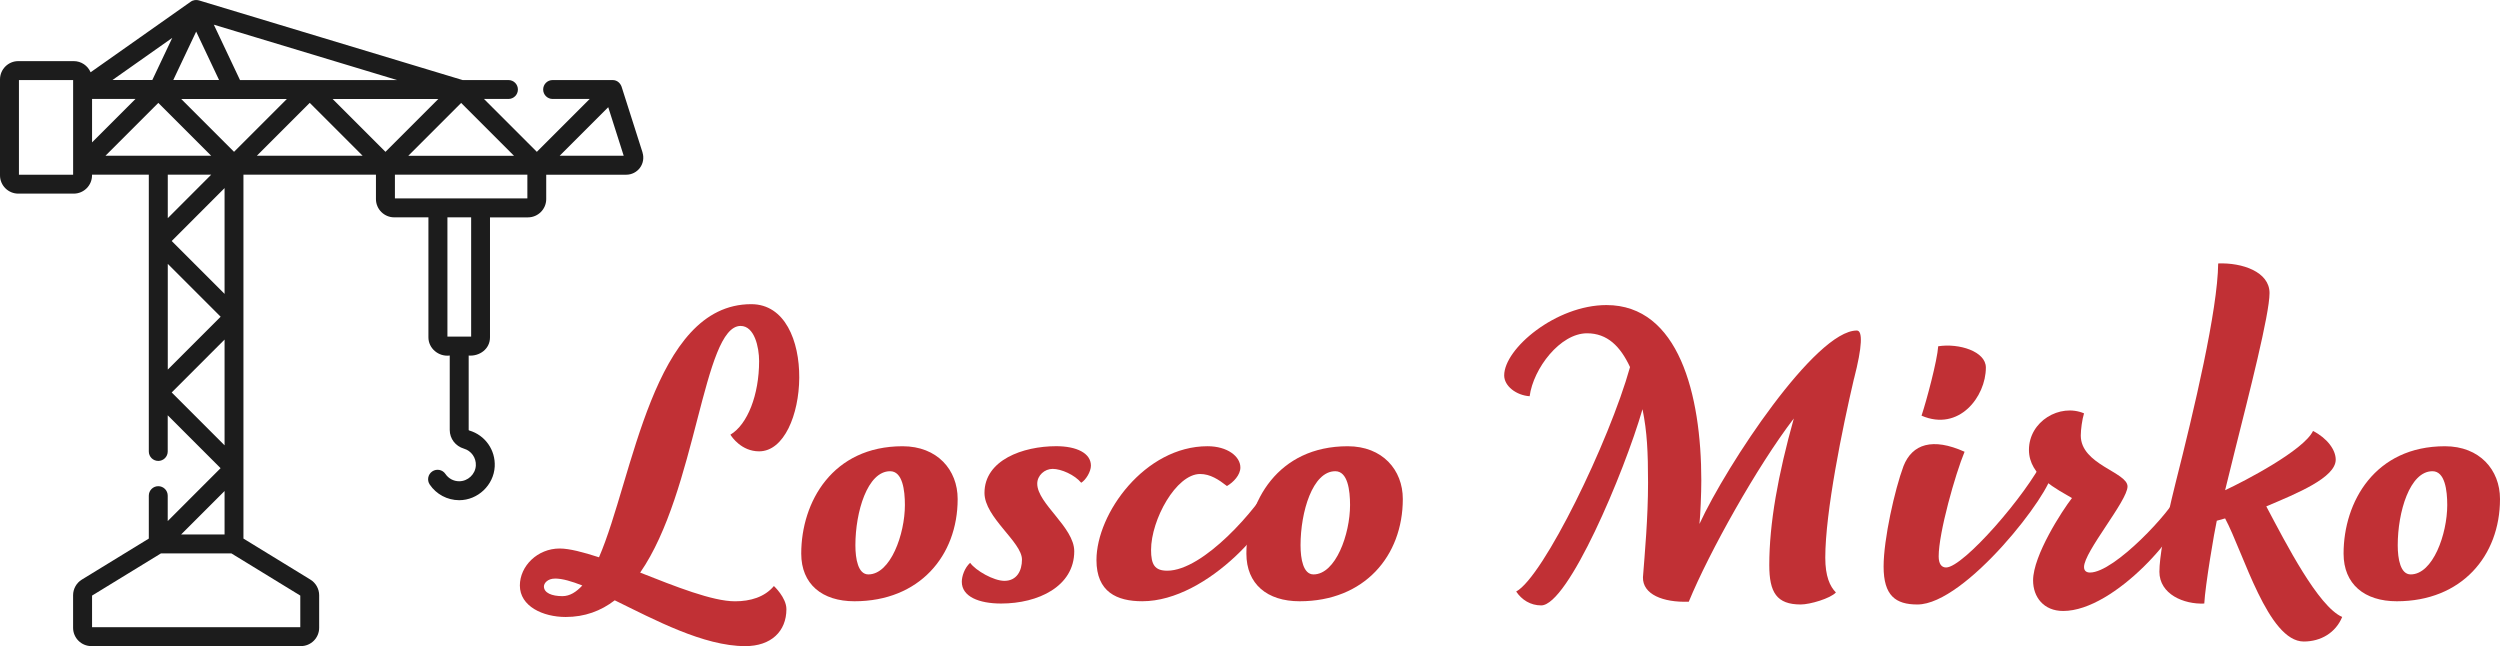 <?xml version="1.0" encoding="UTF-8"?>
<svg xmlns="http://www.w3.org/2000/svg" id="b" viewBox="0 0 893.74 230.99">
  <g id="c">
    <path d="m229.71,54.52l-7.5-23.54c-.38-1.05-1.41-2.37-3.22-2.36h-21.43c-1.87,0-3.38,1.51-3.38,3.38s1.51,3.38,3.38,3.38h13.26l-18.9,18.9-18.9-18.9h8.75c1.87,0,3.38-1.51,3.38-3.38s-1.51-3.38-3.38-3.38h-16.39L71.11.14c-.89-.26-2.01-.18-2.93.47l-35.79,25.23c-1-2.34-3.32-3.99-6.02-3.99H6.54c-3.61,0-6.54,2.93-6.54,6.54v34.29c0,3.61,2.93,6.54,6.54,6.54h19.82c3.61,0,6.54-2.93,6.54-6.54v-.23h20.3v98.95c0,1.87,1.51,3.38,3.38,3.38s3.38-1.51,3.38-3.38v-12.93l18.9,18.9-18.9,18.9v-9.08c0-1.87-1.51-3.38-3.38-3.38s-3.38,1.51-3.38,3.38v15.35l-23.95,14.67c-1.93,1.18-3.12,3.32-3.12,5.58v11.65c0,3.61,2.93,6.54,6.54,6.54h74.89c3.61,0,6.54-2.93,6.54-6.54v-11.65c0-2.26-1.2-4.4-3.13-5.58l-23.94-14.67V62.45h47.37v8.71c0,3.61,2.93,6.54,6.54,6.54h12.22v42.86c-.03,3.99,3.66,7.05,7.62,6.54v26.61c0,3.1,2.04,5.78,5.07,6.68,2.65.78,4.41,3.27,4.26,6.04-.16,3.1-2.83,5.62-5.95,5.62h-.02c-1.97,0-3.81-.98-4.91-2.62-1.05-1.55-3.15-1.95-4.7-.9-1.55,1.05-1.95,3.15-.9,4.7,2.36,3.49,6.29,5.57,10.5,5.59h.03c6.66,0,12.35-5.39,12.7-12.03.31-5.92-3.43-11.22-9.1-12.89-.12-.04-.21-.11-.21-.18v-26.61c3.9.31,7.65-2.37,7.62-6.54v-42.86h13.56c3.61,0,6.54-2.93,6.54-6.54v-8.71h28.61c1.94,0,3.77-.93,4.92-2.5s1.47-3.6.89-5.44h0Zm-203.57,7.94H6.77V28.62h19.37v33.84Zm157.61-6.77h-37.78l18.89-18.89,18.89,18.89Zm-41.78-27.07h-56.17l-9.36-19.8,65.53,19.8ZM70.13,11.29l8.19,17.32h-16.38l8.19-17.32Zm-8.55,2.25l-7.13,15.07h-14.25l21.38-15.07Zm-28.67,21.84h15.52l-15.52,15.52v-15.52Zm4.79,20.3l18.9-18.9,18.9,18.9h-37.8Zm22.28,22.31v-15.54h15.52l-15.52,15.54Zm20.3-10.75v37.82l-18.9-18.9,18.9-18.92Zm-20.3,27.09l18.9,18.9-18.9,18.9v-37.8Zm1.4,45.97l18.9-18.9v37.8l-18.9-18.9Zm18.9,35.24v15.52h-15.52l15.52-15.52Zm27.07,37.38v11.3H32.91v-11.3l24.64-15.09h25.16l24.64,15.09Zm-23.69-158.65l-18.89-18.89h37.79l-18.89,18.89Zm8.16,1.41l18.91-18.91,18.91,18.91h-37.81Zm45.98-1.4l-18.9-18.9h37.8l-18.9,18.9Zm30.63,66.06h-8.48v-42.64h8.48v42.64Zm20.1-49.41h-47.35v-8.48h47.35v8.48h0Zm11.55-15.25l17.36-17.36,5.53,17.36h-22.9Z" style="fill:#1c1c1c;"></path>
    <g>
      <path d="m281.14,217.76c0,7.94-5.46,13.23-14.72,13.23-14.89,0-32.43-9.43-46.65-16.38-4.96,3.81-10.75,5.96-17.54,5.96-8.11,0-16.38-3.8-16.38-11.25,0-6.95,6.29-13.23,14.23-13.23,3.47,0,8.44,1.32,14.06,3.14,12.24-28.29,19.19-90.49,54.43-90.49,24.15,0,20.68,52.61,2.81,52.61-6.29,0-9.76-5.13-10.26-5.96,6.12-3.64,10.26-14.23,10.26-26.3,0-4.96-1.65-12.57-6.62-12.57-13.4,0-15.72,59.06-35.9,88.18,12.57,4.96,25.81,10.26,33.91,10.26,5.46,0,10.59-1.49,13.9-5.46,0,0,4.47,4.14,4.47,8.27Zm-82.72-10.92c-2.65,0-3.97,1.65-3.97,2.81,0,2.31,2.81,3.47,6.62,3.47,2.65,0,4.96-1.49,7.11-3.81-3.8-1.49-7.11-2.48-9.76-2.48Z" style="fill:#c13035;"></path>
      <path d="m286.44,197.91c0-18.53,11.25-38.38,36.23-38.38,12.41,0,19.69,8.44,19.69,18.86,0,20.35-13.73,36.56-36.89,36.56-11.58,0-19.03-6.12-19.03-17.04Zm37.06-17.37c0-5.29-.83-12.08-5.29-12.08-8.11,0-12.41,14.56-12.41,26.47,0,4.96.99,10.42,4.63,10.42,7.94,0,13.07-14.39,13.07-24.82Z" style="fill:#c13035;"></path>
      <path d="m376.27,167.63c-2.81,0-5.46,2.32-5.46,5.29,0,7.11,13.23,15.55,13.23,24.15,0,12.57-12.9,18.69-26.14,18.69-7.94,0-14.06-2.48-14.06-7.78,0-1.98.99-4.96,2.98-6.78,1.99,2.81,8.44,6.45,12.24,6.45,4.47,0,6.29-3.64,6.29-7.61,0-6.29-13.4-15.05-13.4-23.82,0-11.75,13.73-16.71,25.64-16.71,7.28,0,12.41,2.48,12.41,6.95,0,2.15-1.82,5.13-3.47,6.12-2.32-2.81-7.11-4.96-10.26-4.96Z" style="fill:#c13035;"></path>
      <path d="m429.04,169.45c-8.6,0-17.54,16.38-17.54,27.13,0,5.29,1.32,7.44,5.79,7.44,12.9,0,32.09-22,37.88-32.59,1.49.66,1.99,1.98,1.99,3.64,0,10.42-25.15,39.87-48.8,39.87-9.1,0-16.38-3.31-16.38-14.72,0-16.71,17.37-40.7,39.7-40.7,7.11,0,11.75,3.64,11.75,7.61,0,2.65-2.48,5.29-4.8,6.62-2.98-2.31-5.96-4.3-9.6-4.3Z" style="fill:#c13035;"></path>
      <path d="m445.58,197.91c0-18.53,11.25-38.38,36.23-38.38,12.41,0,19.69,8.44,19.69,18.86,0,20.35-13.73,36.56-36.89,36.56-11.58,0-19.03-6.12-19.03-17.04Zm37.06-17.37c0-5.29-.83-12.08-5.29-12.08-8.11,0-12.41,14.56-12.41,26.47,0,4.96.99,10.42,4.63,10.42,7.94,0,13.07-14.39,13.07-24.82Z" style="fill:#c13035;"></path>
      <path d="m662.79,135.37c-4.14,17.7-10.26,47.64-10.26,64.02,0,6.62,1.65,10.26,3.8,12.41-1.98,2.15-9.26,4.3-12.57,4.3-8.6,0-11.25-4.3-11.25-14.06,0-15.05,3.14-32.26,8.77-52.44-13.07,17.04-30.27,47.81-37.55,65.51-9.26.33-16.54-2.65-16.38-8.77.66-8.6,1.82-21.18,1.82-33.75,0-10.92-.33-18.2-1.98-26.3-6.62,22.83-26.64,70.14-36.23,70.14-3.8,0-6.95-1.99-8.93-4.96,9.76-5.29,33.25-53.6,40.7-80.24-3.47-7.44-8.11-12.08-15.38-12.08-9.6,0-19.19,12.57-20.51,22.5-4.8-.33-9.1-3.64-9.1-7.44,0-9.6,18.53-25.15,36.56-25.15,25.81,0,33.91,31.93,33.91,62.7,0,4.63-.33,12.41-.66,15.55,9.76-21.18,41.52-69.15,56.25-69.15,2.15,0,1.99,5.63-.99,17.21Z" style="fill:#c13035;"></path>
      <path d="m693.07,198.9c0,2.65.99,3.97,2.65,3.97,6.12,0,28.62-25.81,35.07-39.04,0,0,2.81,2.32,2.81,4.96,0,7.11-30.94,47.31-48.14,47.31-7.78,0-12.08-3.14-12.08-13.57,0-9.76,3.97-27.46,7.11-35.9,3.14-7.94,10.42-10.26,21.84-5.13-3.31,7.94-9.26,28.95-9.26,37.39Zm16.87-67.5c0,10.42-9.6,22.99-23,17.2,1.82-5.46,5.62-19.69,5.96-24.81,7.44-1.16,17.04,1.82,17.04,7.61Z" style="fill:#c13035;"></path>
      <path d="m781.24,180.37c0,8.6-25.15,38.05-43.67,38.05-6.95,0-10.75-4.96-10.75-10.92,0-8.93,10.42-24.98,13.9-29.45-4.96-2.98-15.38-7.78-15.38-17.21,0-10.26,11.08-16.71,19.69-13.07-.66,2.15-1.16,5.79-1.16,7.94,0,10.42,16.71,13.07,16.71,18.2s-15.55,23.33-15.55,28.79c0,1.49.99,1.98,2.15,1.98,8.77,0,29.28-22.17,31.43-27.96,0,0,2.65,1.32,2.65,3.64Z" style="fill:#c13035;"></path>
      <path d="m771.98,204.36c0-4.8,1.65-15.22,5.79-31.76,6.62-26.14,15.05-61.71,15.22-78.42,8.6-.33,18.36,2.98,18.36,10.59s-7.28,35.9-12.41,56.41l-3.47,14.06c6.78-3.14,28.12-14.23,31.43-21.18,5.13,2.65,8.11,6.78,8.11,10.26,0,6.45-13.9,12.08-24.82,16.71,7.11,13.4,18.53,35.73,27.13,39.54-2.32,5.62-7.61,8.77-13.73,8.77-12.74,0-21.51-31.6-28.12-44.01-.66.17-2.48.66-2.98.83-.83,3.64-4.14,23.16-4.47,29.61-7.28.33-16.05-3.31-16.05-11.42Z" style="fill:#c13035;"></path>
      <path d="m837.82,197.91c0-18.53,11.25-38.38,36.23-38.38,12.41,0,19.69,8.44,19.69,18.86,0,20.35-13.73,36.56-36.89,36.56-11.58,0-19.03-6.12-19.03-17.04Zm37.06-17.37c0-5.29-.83-12.08-5.29-12.08-8.11,0-12.41,14.56-12.41,26.47,0,4.96.99,10.42,4.63,10.42,7.94,0,13.07-14.39,13.07-24.82Z" style="fill:#c13035;"></path>
    </g>
  </g>
</svg>
